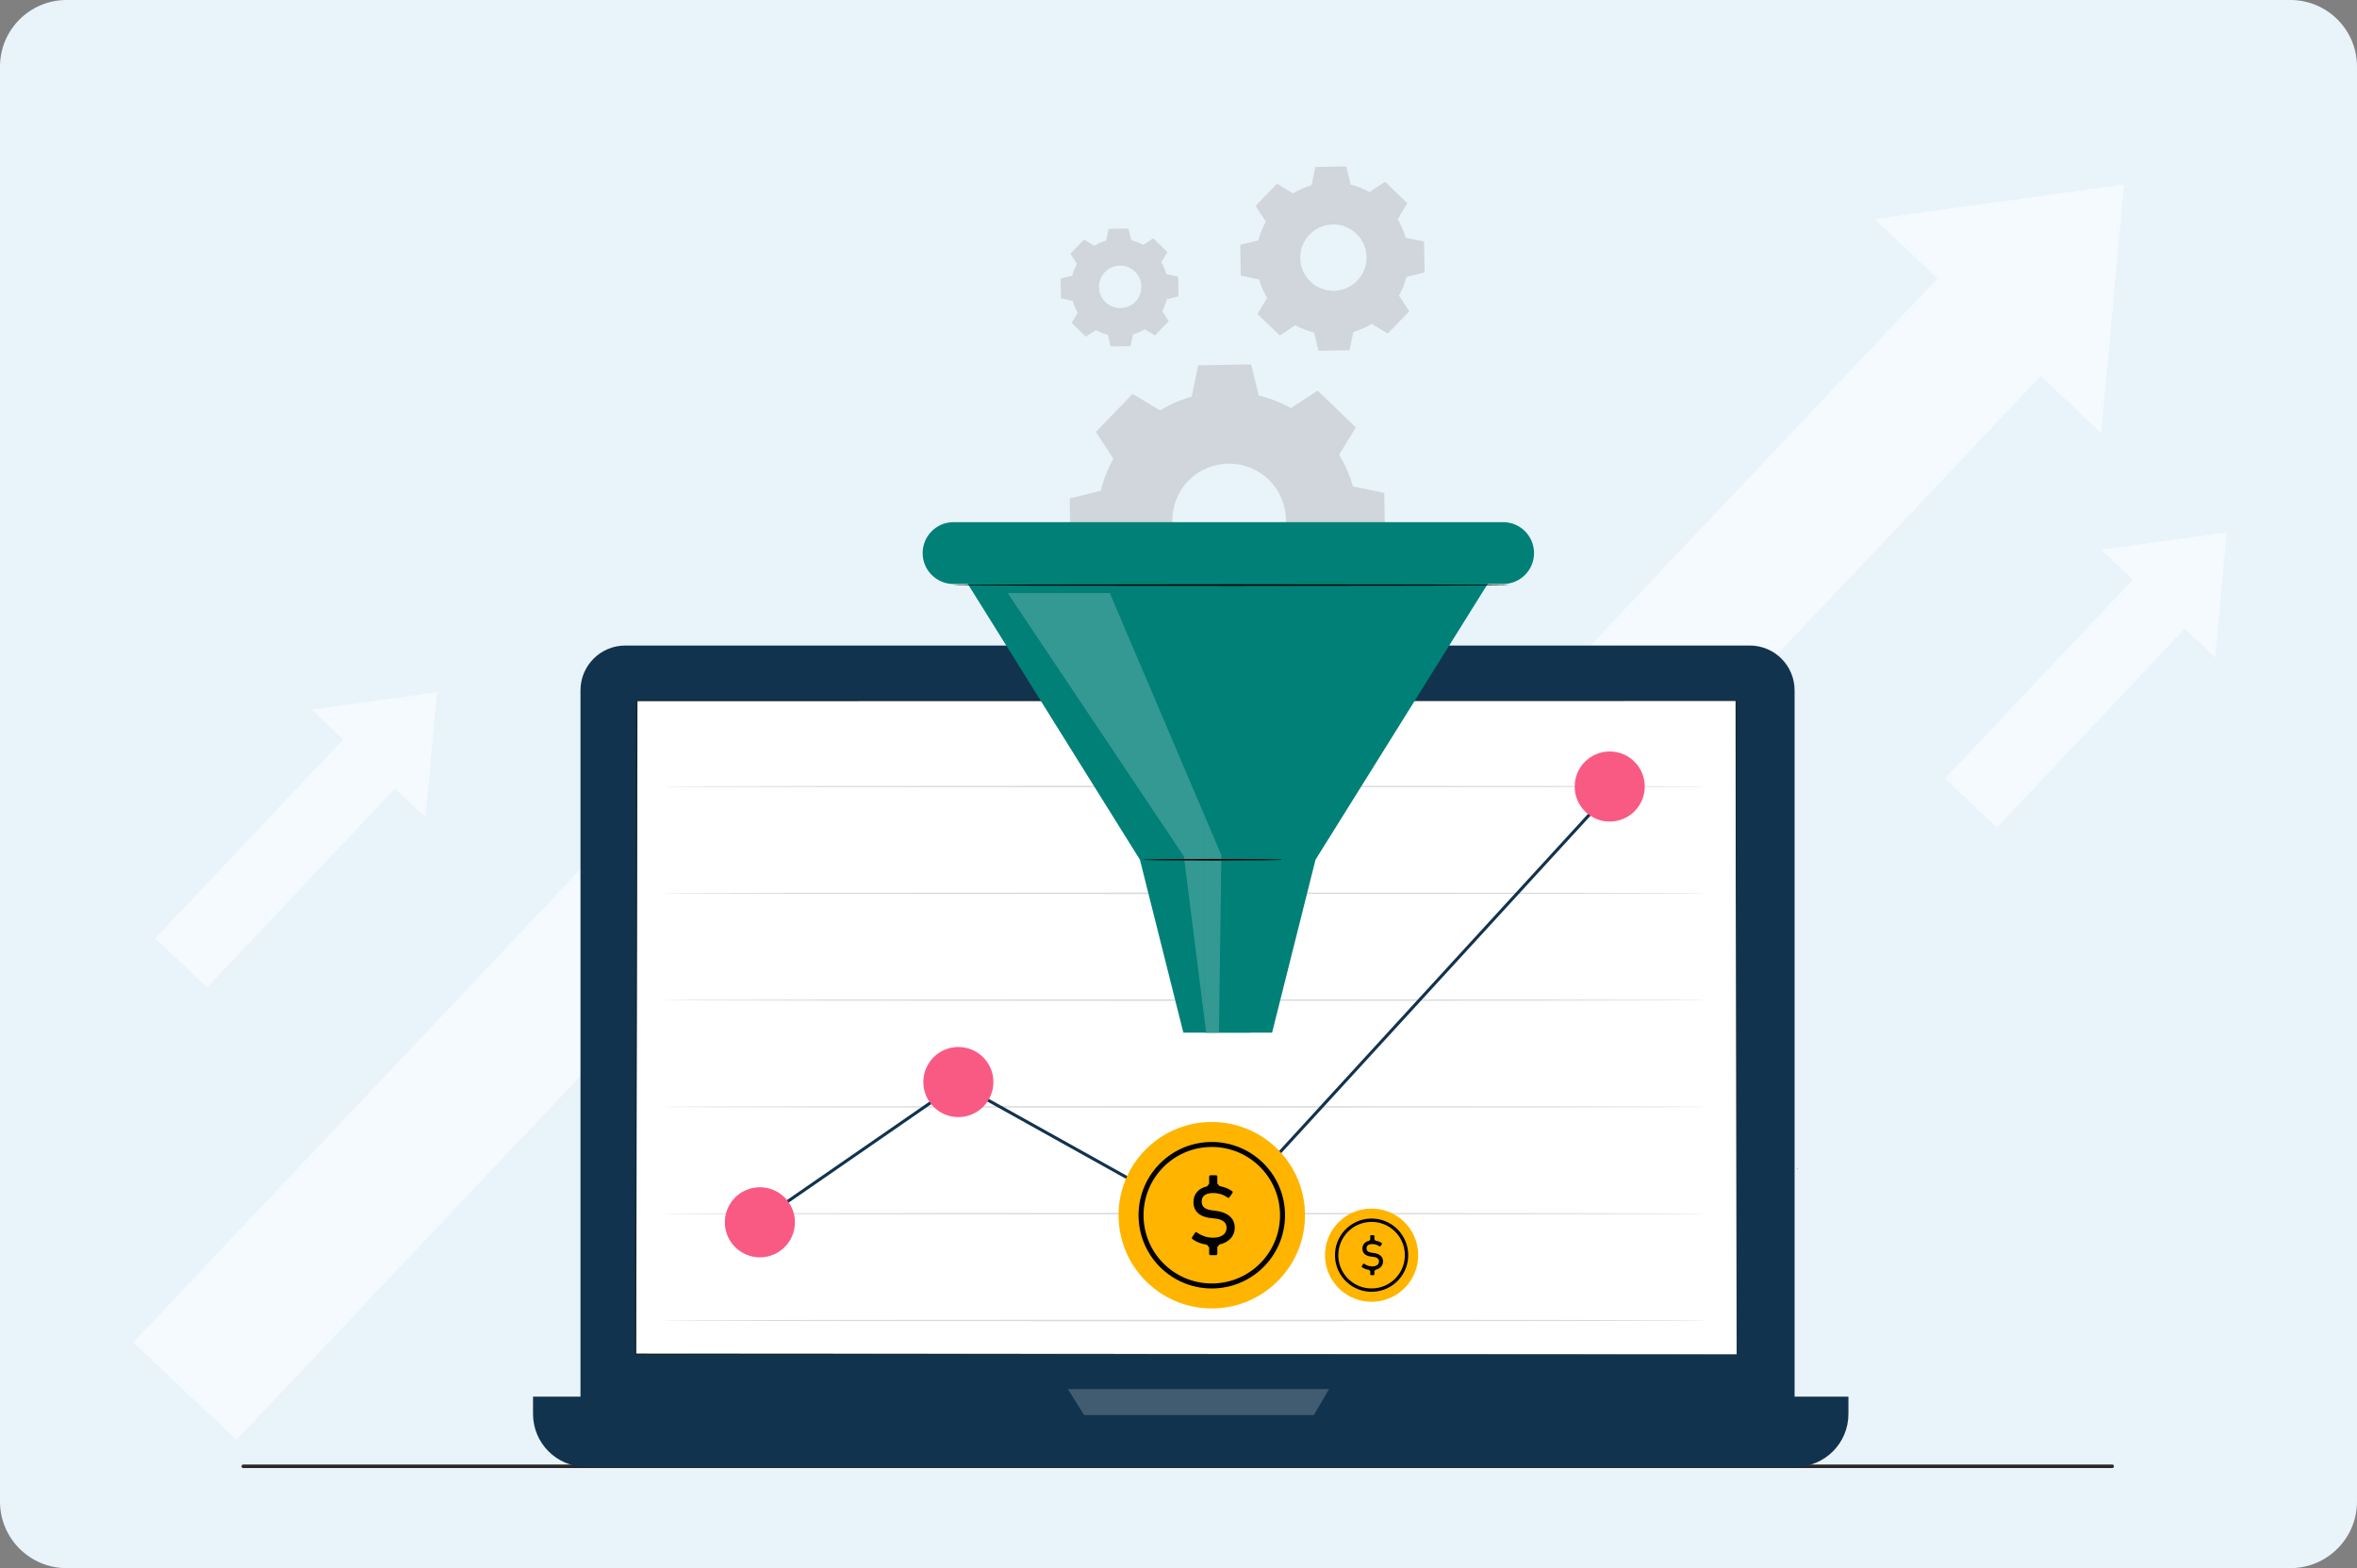 <svg xmlns="http://www.w3.org/2000/svg" width="708" height="471" viewBox="0 0 708 471" fill="none"><rect x="0" y="0" width="708" height="471" fill="#808080" stroke="none"/><g clip-path="url(#clip0_10433_49000)"><path d="M0 20C0 8.954 8.954 0 20 0H688C699.046 0 708 8.954 708 20V451C708 462.046 699.046 471 688 471H20C8.954 471 0 462.046 0 451V20Z" fill="#E9F3FA"></path><path d="M73.083 440.948H634.464C634.76 440.948 635 440.709 635 440.412C635 440.115 634.76 439.876 634.464 439.876H73.083C72.788 439.876 72.547 440.115 72.547 440.412C72.547 440.709 72.788 440.948 73.083 440.948Z" fill="#292929"></path><path d="M563.068 65.776L638.059 55.35L631.179 130.17L563.068 65.776Z" fill="#F4FAFD"></path><path d="M500.842 231.556L469.822 202.229L588.424 76.78L619.445 106.108L500.842 231.556Z" fill="#F4FAFD"></path><path d="M631.142 165.103L668.904 159.853L665.439 197.529L631.142 165.103Z" fill="#F4FAFD"></path><path d="M599.808 248.582L584.188 233.813L643.91 170.645L659.53 185.413L599.808 248.582Z" fill="#F4FAFD"></path><path d="M93.529 213.124L131.291 207.874L127.827 245.55L93.529 213.124Z" fill="#F4FAFD"></path><path d="M62.196 296.603L46.575 281.835L106.297 218.666L121.918 233.433L62.196 296.603Z" fill="#F4FAFD"></path><path d="M71.021 432.5L40 403.172L185.341 249.443L216.362 278.771L71.021 432.5Z" fill="#F4FAFD"></path><path d="M539.971 351.063C539.917 351.057 539.861 351.05 539.807 351.044C539.833 350.898 539.859 350.82 539.887 350.82C539.917 350.82 539.945 350.904 539.971 351.063Z" fill="#0F191D"></path><path d="M534.339 380.937C534.522 380.937 534.671 384.288 534.671 388.421C534.671 392.555 534.522 395.906 534.339 395.906C534.155 395.906 534.006 392.555 534.006 388.421C534.006 384.288 534.155 380.937 534.339 380.937Z" fill="#17282F"></path><path d="M538.384 411.105C538.568 411.105 538.716 414.328 538.716 418.303C538.716 422.279 538.568 425.501 538.384 425.501C538.2 425.501 538.052 422.279 538.052 418.303C538.052 414.328 538.2 411.105 538.384 411.105Z" fill="#17282F"></path><path d="M542.757 425.748C542.941 425.748 543.089 428.972 543.089 432.947C543.089 436.922 542.941 440.145 542.757 440.145C542.574 440.145 542.426 436.922 542.426 432.947C542.426 428.972 542.574 425.748 542.757 425.748Z" fill="#17282F"></path><path d="M542.866 426.139C542.795 426.128 542.725 426.117 542.654 426.107C542.686 425.874 542.721 425.748 542.757 425.748C542.795 425.748 542.832 425.886 542.866 426.139Z" fill="#0F191D"></path><path d="M550.05 427.121C549.922 427.105 549.792 427.09 549.663 427.074C549.718 426.239 549.784 425.748 549.855 425.748C549.928 425.748 549.996 426.258 550.05 427.121Z" fill="#0F191D"></path><path d="M537.836 440.347C537.843 440.347 537.852 440.261 537.859 440.093C537.865 439.899 537.873 439.653 537.882 439.346C537.892 438.655 537.907 437.69 537.926 436.458C537.944 433.906 537.969 430.254 538.001 425.704L538.002 425.539L537.836 425.538C536.506 425.533 535.098 425.526 533.618 425.52L533.802 425.704C533.814 421.367 533.828 416.345 533.844 410.849L533.618 411.076C535.164 411.078 536.834 411.081 538.539 411.085H538.775V410.849C538.78 406.259 538.784 401.285 538.79 396.117V395.866H538.539C536.909 395.866 535.173 395.866 533.42 395.865C532.126 395.866 530.841 395.866 529.572 395.866L529.822 396.117C529.817 390.624 529.813 385.345 529.808 380.396L529.572 380.633C532.089 380.628 534.513 380.623 536.84 380.619H537.063V380.396C537.045 375.023 537.031 370.177 537.017 365.999V365.822H536.84C536.164 365.825 535.557 365.828 534.966 365.83L535.134 366.001C535.15 361.218 535.162 357.38 535.172 354.7C535.165 353.404 535.161 352.389 535.158 351.663C535.151 351.34 535.146 351.082 535.142 350.878C535.136 350.702 535.128 350.611 535.121 350.611C535.112 350.611 535.103 350.701 535.094 350.878C535.086 351.081 535.075 351.339 535.063 351.663C535.044 352.388 535.019 353.402 534.987 354.698C534.941 357.378 534.877 361.215 534.796 365.997L534.794 366.167L534.966 366.168C535.557 366.171 536.164 366.174 536.84 366.177L536.663 365.999C536.65 370.177 536.634 375.023 536.617 380.396L536.84 380.173C534.513 380.169 532.089 380.164 529.572 380.159H529.336V380.396C529.331 385.345 529.327 390.624 529.321 396.117V396.367H529.572C530.841 396.367 532.126 396.367 533.42 396.367C535.173 396.367 536.909 396.366 538.539 396.366L538.29 396.117C538.294 401.285 538.299 406.259 538.304 410.849L538.539 410.612C536.834 410.616 535.164 410.619 533.618 410.622L533.389 410.623L533.39 410.849C533.406 416.345 533.421 421.367 533.434 425.704V425.889L533.618 425.888C535.098 425.881 536.506 425.876 537.836 425.869L537.67 425.704C537.702 430.254 537.728 433.906 537.745 436.458C537.765 437.69 537.778 438.655 537.79 439.346C537.799 439.653 537.806 439.899 537.812 440.093C537.82 440.261 537.827 440.347 537.836 440.347Z" fill="#17282F"></path><path d="M525.597 435.062H187.832C180.395 435.062 174.365 429.033 174.365 421.595V207.356C174.365 199.919 180.395 193.89 187.832 193.89H525.597C533.034 193.89 539.063 199.919 539.063 207.356V421.595C539.063 429.033 533.034 435.062 525.597 435.062Z" fill="#12334E"></path><path d="M539.337 440.588H176.011C167.23 440.588 160.113 433.47 160.113 424.69V419.486H555.235V424.69C555.235 433.47 548.117 440.588 539.337 440.588Z" fill="#12334E"></path><path d="M320.763 417.224L325.665 425.023H394.66L399.212 417.224H320.763Z" fill="#415C71"></path><path d="M521.655 406.773H191.022L191.376 210.366H521.655V406.773Z" fill="white"></path><path d="M521.521 406.773C521.52 405.264 521.449 330.759 521.334 210.367L521.521 210.554C432.503 210.568 317.019 210.587 191.243 210.608L191.483 210.367V210.519C191.352 280.022 191.226 346.377 191.112 406.774L190.889 406.55C384.823 406.68 519.497 406.772 521.521 406.773C519.498 406.774 384.823 406.865 190.889 406.997H190.665V406.773C190.768 346.377 190.882 280.021 191.001 210.518V210.366L191.002 210.126H191.243C317.019 210.146 432.503 210.166 521.521 210.18H521.707V210.367C521.593 330.759 521.523 405.266 521.521 406.773Z" fill="#17282F"></path><path d="M512.793 364.542C512.793 364.675 442.514 364.783 355.84 364.783C269.137 364.783 198.873 364.675 198.873 364.542C198.873 364.409 269.137 364.302 355.84 364.302C442.514 364.302 512.793 364.409 512.793 364.542Z" fill="#D7DBDE"></path><path d="M512.793 332.466C512.793 332.599 442.514 332.707 355.84 332.707C269.137 332.707 198.873 332.599 198.873 332.466C198.873 332.334 269.137 332.225 355.84 332.225C442.514 332.225 512.793 332.334 512.793 332.466Z" fill="#D7DBDE"></path><path d="M512.793 396.619C512.793 396.751 442.514 396.859 355.84 396.859C269.137 396.859 198.873 396.751 198.873 396.619C198.873 396.486 269.137 396.378 355.84 396.378C442.514 396.378 512.793 396.486 512.793 396.619Z" fill="#D7DBDE"></path><path d="M512.793 300.39C512.793 300.523 442.514 300.631 355.84 300.631C269.137 300.631 198.873 300.523 198.873 300.39C198.873 300.257 269.137 300.149 355.84 300.149C442.514 300.149 512.793 300.257 512.793 300.39Z" fill="#D7DBDE"></path><path d="M512.793 268.314C512.793 268.447 442.514 268.555 355.84 268.555C269.137 268.555 198.873 268.447 198.873 268.314C198.873 268.182 269.137 268.073 355.84 268.073C442.514 268.073 512.793 268.182 512.793 268.314Z" fill="#D7DBDE"></path><path d="M512.793 236.238C512.793 236.371 442.514 236.479 355.84 236.479C269.137 236.479 198.873 236.371 198.873 236.238C198.873 236.105 269.137 235.997 355.84 235.997C442.514 235.997 512.793 236.105 512.793 236.238Z" fill="#D7DBDE"></path><path d="M364.409 368.658L364.091 368.48L287.875 326.007L228.52 367.007L227.995 366.247L287.823 324.92L364.221 367.495L484.831 235.926L485.512 236.551L364.409 368.658Z" fill="#12334E"></path><path d="M418.509 363.107C418.482 363.108 418.453 362.927 418.446 362.704C418.438 362.479 418.453 362.297 418.48 362.296C418.507 362.295 418.535 362.476 418.543 362.7C418.55 362.924 418.535 363.107 418.509 363.107Z" fill="white"></path><path d="M419.637 357.715C419.636 357.722 419.523 357.721 419.319 357.714C419.217 357.709 419.092 357.705 418.948 357.708C418.803 357.711 418.638 357.706 418.456 357.72C418.275 357.728 418.076 357.738 417.864 357.764C417.65 357.782 417.425 357.821 417.187 357.857C416.714 357.942 416.199 358.064 415.672 358.238C415.146 358.416 414.661 358.63 414.233 358.846C414.021 358.96 413.817 359.066 413.637 359.181C413.451 359.288 413.287 359.4 413.136 359.502C412.983 359.6 412.854 359.704 412.738 359.789C412.619 359.873 412.522 359.952 412.445 360.017C412.287 360.146 412.196 360.214 412.191 360.209C412.188 360.205 412.268 360.126 412.42 359.988C412.495 359.918 412.589 359.835 412.704 359.746C412.818 359.657 412.945 359.548 413.097 359.446C413.246 359.339 413.41 359.223 413.595 359.112C413.775 358.993 413.979 358.885 414.191 358.767C414.622 358.544 415.11 358.326 415.64 358.146C416.173 357.971 416.694 357.849 417.172 357.768C417.413 357.735 417.64 357.699 417.855 357.685C418.07 357.662 418.271 357.655 418.454 357.651C418.637 357.641 418.803 357.651 418.949 357.654C419.094 357.656 419.219 357.665 419.321 357.676C419.525 357.695 419.638 357.709 419.637 357.715Z" fill="white"></path><path d="M238.784 367.122C238.784 372.935 234.071 377.649 228.257 377.649C222.444 377.649 217.731 372.935 217.731 367.122C217.731 361.309 222.444 356.596 228.257 356.596C234.071 356.596 238.784 361.309 238.784 367.122Z" fill="#F95A83"></path><path d="M298.403 325.002C298.403 330.816 293.69 335.528 287.876 335.528C282.062 335.528 277.35 330.816 277.35 325.002C277.35 319.188 282.062 314.476 287.876 314.476C293.69 314.476 298.403 319.188 298.403 325.002Z" fill="#F95A83"></path><path d="M494.058 236.238C494.058 242.052 489.345 246.765 483.532 246.765C477.718 246.765 473.005 242.052 473.005 236.238C473.005 230.424 477.718 225.712 483.532 225.712C489.345 225.712 494.058 230.424 494.058 236.238Z" fill="#F95A83"></path><path d="M356.924 144.461C350.378 151.24 350.568 162.043 357.348 168.589C364.128 175.134 374.931 174.944 381.477 168.164C388.021 161.384 387.832 150.581 381.052 144.036C374.273 137.491 363.47 137.681 356.924 144.461ZM348.446 123.274C351.453 121.456 354.654 120.078 357.957 119.141L359.915 109.727L375.819 109.448L378.108 118.786C381.441 119.607 384.689 120.871 387.758 122.582L395.797 117.313L407.24 128.363L402.258 136.579C404.076 139.587 405.453 142.789 406.391 146.091L415.803 148.05L416.082 163.954L406.745 166.244C405.923 169.576 404.658 172.823 402.948 175.893L408.216 183.932L397.169 195.375L388.951 190.392C385.943 192.21 382.741 193.587 379.439 194.525L377.48 203.939L361.577 204.217L359.287 194.879C355.955 194.058 352.707 192.792 349.638 191.082L341.6 196.351L330.156 185.303L335.138 177.085C333.321 174.078 331.942 170.876 331.005 167.574L321.593 165.615L321.313 149.711L330.652 147.422C331.473 144.089 332.738 140.842 334.448 137.772L329.179 129.735L340.227 118.29L348.446 123.274Z" fill="#D0D6DC"></path><path d="M393.358 70.449C389.535 74.408 389.646 80.718 393.605 84.541C397.565 88.364 403.874 88.254 407.698 84.293C411.52 80.333 411.41 74.024 407.45 70.201C403.49 66.378 397.18 66.489 393.358 70.449ZM388.406 58.075C390.162 57.013 392.031 56.208 393.96 55.66L395.104 50.163L404.394 50L405.73 55.453C407.676 55.933 409.574 56.672 411.367 57.671L416.061 54.593L422.744 61.047L419.835 65.846C420.896 67.603 421.701 69.473 422.249 71.401L427.746 72.546L427.909 81.834L422.455 83.171C421.975 85.118 421.237 87.014 420.238 88.807L423.315 93.502L416.862 100.186L412.063 97.276C410.306 98.337 408.436 99.142 406.508 99.689L405.363 105.187L396.075 105.351L394.737 99.897C392.791 99.416 390.894 98.677 389.102 97.679L384.407 100.756L377.723 94.303L380.633 89.503C379.572 87.747 378.767 85.878 378.22 83.948L372.722 82.804L372.559 73.515L378.013 72.179C378.492 70.232 379.232 68.335 380.23 66.543L377.153 61.848L383.605 55.164L388.406 58.075Z" fill="#D0D6DC"></path><path d="M283.954 164.559L342.416 258.225L355.459 310.163H375.663V166.121L283.954 164.559Z" fill="#008077"></path><path d="M361.91 166.121V310.163H382.114L395.157 258.225L453.619 164.559L361.91 166.121Z" fill="#008077"></path><path d="M451.508 175.408H286.437C281.307 175.408 277.149 171.25 277.149 166.121C277.149 160.991 281.307 156.833 286.437 156.833H451.508C456.638 156.833 460.797 160.991 460.797 166.121C460.797 171.25 456.638 175.408 451.508 175.408Z" fill="#008077"></path><path d="M453.619 175.736C453.619 175.869 416.122 175.976 369.877 175.976C323.616 175.976 286.127 175.869 286.127 175.736C286.127 175.603 323.616 175.495 369.877 175.495C416.122 175.495 453.619 175.603 453.619 175.736Z" fill="black"></path><path d="M361.91 306.999L355.613 257.218L302.698 178.135H333.368L361.91 245.185V306.999Z" fill="#339992"></path><path d="M366.16 310.159H362.31L361.91 306.999V245.185L366.883 256.866L366.16 310.159Z" fill="#339992"></path><path d="M385.216 258.225C385.216 258.358 375.844 258.465 364.284 258.465C352.722 258.465 343.351 258.358 343.351 258.225C343.351 258.091 352.722 257.983 364.284 257.983C375.844 257.983 385.216 258.091 385.216 258.225Z" fill="black"></path><path d="M270.342 305.672C269.507 305.605 268.759 305.12 268.354 304.386C267.614 303.045 266.922 301.779 266.274 300.586C266.286 300.586 266.306 300.586 266.318 300.586C267.192 302.186 267.935 303.527 268.425 304.407C268.821 305.118 269.533 305.585 270.342 305.672ZM266.061 300.194C260.929 290.724 258.668 285.905 257.833 283.607C259.224 287.339 263.272 294.993 266.105 300.194C266.093 300.194 266.073 300.194 266.061 300.194Z" fill="#FEFEFE"></path><path d="M266.319 300.586C266.307 300.586 266.286 300.586 266.274 300.586C266.202 300.454 266.132 300.325 266.062 300.194C266.074 300.194 266.093 300.194 266.105 300.194C266.177 300.326 266.248 300.457 266.319 300.586Z" fill="#F0F0EE"></path><path d="M257.679 283.177C257.521 282.748 257.371 282.377 257.356 281.951C257.392 282.252 257.504 282.668 257.679 283.177ZM257.393 281.484C257.425 281.318 257.478 281.139 257.558 280.945L257.862 279.954L257.878 279.986L257.393 281.484Z" fill="#FEFEFE"></path><path d="M292.29 299.441C291.999 299.441 291.707 299.39 291.427 299.287C282.609 296.045 277.02 293.805 273.561 292.272L273.562 292.256C279.397 294.827 288.281 298.091 291.494 299.257C291.771 299.357 292.057 299.406 292.343 299.406C292.843 299.406 293.339 299.254 293.765 298.961C293.331 299.277 292.813 299.441 292.29 299.441Z" fill="#FEFEFE"></path><path d="M273.561 292.272C271.854 291.517 270.665 290.932 269.863 290.486C270.808 291.002 272.088 291.606 273.562 292.256L273.561 292.272ZM269.467 290.263C269.064 290.042 268.708 289.86 268.416 289.547C268.641 289.751 269 289.992 269.467 290.263ZM268.14 289.172C268.055 289.025 267.978 288.855 267.911 288.657L267.794 288.393C267.799 288.392 267.803 288.39 267.808 288.389L268.14 289.172ZM267.618 287.993L267.491 287.707L267.525 287.722L267.636 287.985C267.63 287.987 267.624 287.99 267.618 287.993Z" fill="#A6B7B9"></path><path d="M267.794 288.393L267.617 287.993C267.624 287.99 267.629 287.987 267.636 287.985L267.808 288.389C267.803 288.39 267.799 288.392 267.794 288.393Z" fill="#9BA6A6"></path><path d="M331.894 81.725C329.448 84.259 329.519 88.295 332.053 90.74C334.585 93.186 338.621 93.115 341.067 90.582C343.513 88.048 343.441 84.012 340.908 81.567C338.376 79.122 334.34 79.192 331.894 81.725ZM328.726 73.81C329.85 73.13 331.046 72.616 332.279 72.265L333.011 68.748L338.953 68.644L339.808 72.132C341.054 72.44 342.267 72.911 343.414 73.551L346.417 71.583L350.693 75.711L348.831 78.781C349.51 79.905 350.025 81.101 350.375 82.334L353.892 83.066L353.996 89.008L350.508 89.863C350.201 91.109 349.728 92.322 349.09 93.469L351.058 96.472L346.93 100.748L343.859 98.887C342.736 99.565 341.54 100.08 340.306 100.431L339.574 103.948L333.631 104.051L332.776 100.563C331.531 100.256 330.318 99.783 329.171 99.144L326.168 101.113L321.892 96.984L323.754 93.914C323.075 92.791 322.56 91.595 322.21 90.361L318.693 89.629L318.588 83.687L322.078 82.831C322.385 81.586 322.857 80.373 323.496 79.226L321.528 76.223L325.656 71.947L328.726 73.81Z" fill="#D0D6DC"></path><path d="M391.983 364.021C392.523 379.475 380.434 392.442 364.979 392.983C349.524 393.522 336.558 381.432 336.017 365.979C335.477 350.524 347.567 337.558 363.022 337.017C378.475 336.477 391.442 348.566 391.983 364.021Z" fill="#FFB400"></path><path d="M364.742 386.237L364.742 386.237C376.472 385.826 385.646 375.986 385.236 364.257C384.825 352.528 374.986 343.354 363.257 343.763C351.528 344.174 342.353 354.014 342.763 365.743C343.174 377.473 353.013 386.647 364.742 386.237Z" stroke="black" stroke-width="1.5"></path><path d="M363.481 353H365.39L365.663 353.272V355.476L366.344 356.265C367.816 356.511 369.152 357.055 370.216 357.844L370.27 358.225L369.234 359.722L368.852 359.776C367.57 358.825 366.044 358.334 364.435 358.334C362.144 358.334 360.972 359.205 360.972 360.892C360.972 362.579 362.036 363.368 364.681 363.612C368.471 363.966 370.898 365.68 370.898 368.755C370.898 371.285 369.125 373.162 366.317 373.789L365.663 374.578V376.728L365.39 377H363.481L363.209 376.728V374.66L362.5 373.844C360.809 373.626 359.419 373.082 358.082 372.103L358 371.749L359.036 370.171L359.39 370.089C360.944 371.178 362.553 371.748 364.353 371.748C366.889 371.748 368.443 370.687 368.443 368.782C368.443 367.014 367.135 366.142 364.325 365.926C360.562 365.654 358.491 363.994 358.491 361.055C358.491 358.633 359.991 356.92 362.581 356.321L363.208 355.531V353.273L363.48 353.001L363.481 353Z" fill="black"></path><path d="M425.991 376.511C426.262 384.237 420.217 390.721 412.49 390.991C404.762 391.261 398.279 385.216 398.009 377.489C397.738 369.762 403.783 363.279 411.511 363.009C419.238 362.738 425.721 368.783 425.991 376.511Z" fill="#FFB400"></path><path d="M412.367 387.493L412.367 387.493C418.162 387.291 422.696 382.429 422.493 376.633C422.29 370.838 417.428 366.304 411.633 366.507C405.837 366.709 401.304 371.572 401.507 377.367C401.709 383.163 406.571 387.696 412.367 387.493Z" stroke="black"></path><path d="M411.741 371H412.695L412.831 371.136V372.238L413.172 372.633C413.908 372.755 414.576 373.027 415.108 373.422L415.135 373.613L414.617 374.361L414.426 374.388C413.785 373.912 413.022 373.667 412.218 373.667C411.072 373.667 410.486 374.102 410.486 374.946C410.486 375.789 411.018 376.184 412.341 376.306C414.235 376.483 415.449 377.34 415.449 378.877C415.449 380.142 414.563 381.081 413.159 381.394L412.831 381.789V382.864L412.695 383H411.741L411.604 382.864V381.83L411.25 381.422C410.405 381.313 409.71 381.041 409.041 380.551L409 380.375L409.518 379.585L409.695 379.544C410.472 380.089 411.276 380.374 412.177 380.374C413.444 380.374 414.222 379.843 414.222 378.891C414.222 378.007 413.567 377.571 412.163 377.463C410.281 377.327 409.245 376.497 409.245 375.028C409.245 373.817 409.995 372.96 411.29 372.66L411.604 372.266V371.137L411.74 371.001L411.741 371Z" fill="black"></path></g><defs><clipPath id="clip0_10433_49000"><rect width="708" height="471" fill="white"></rect></clipPath></defs></svg>